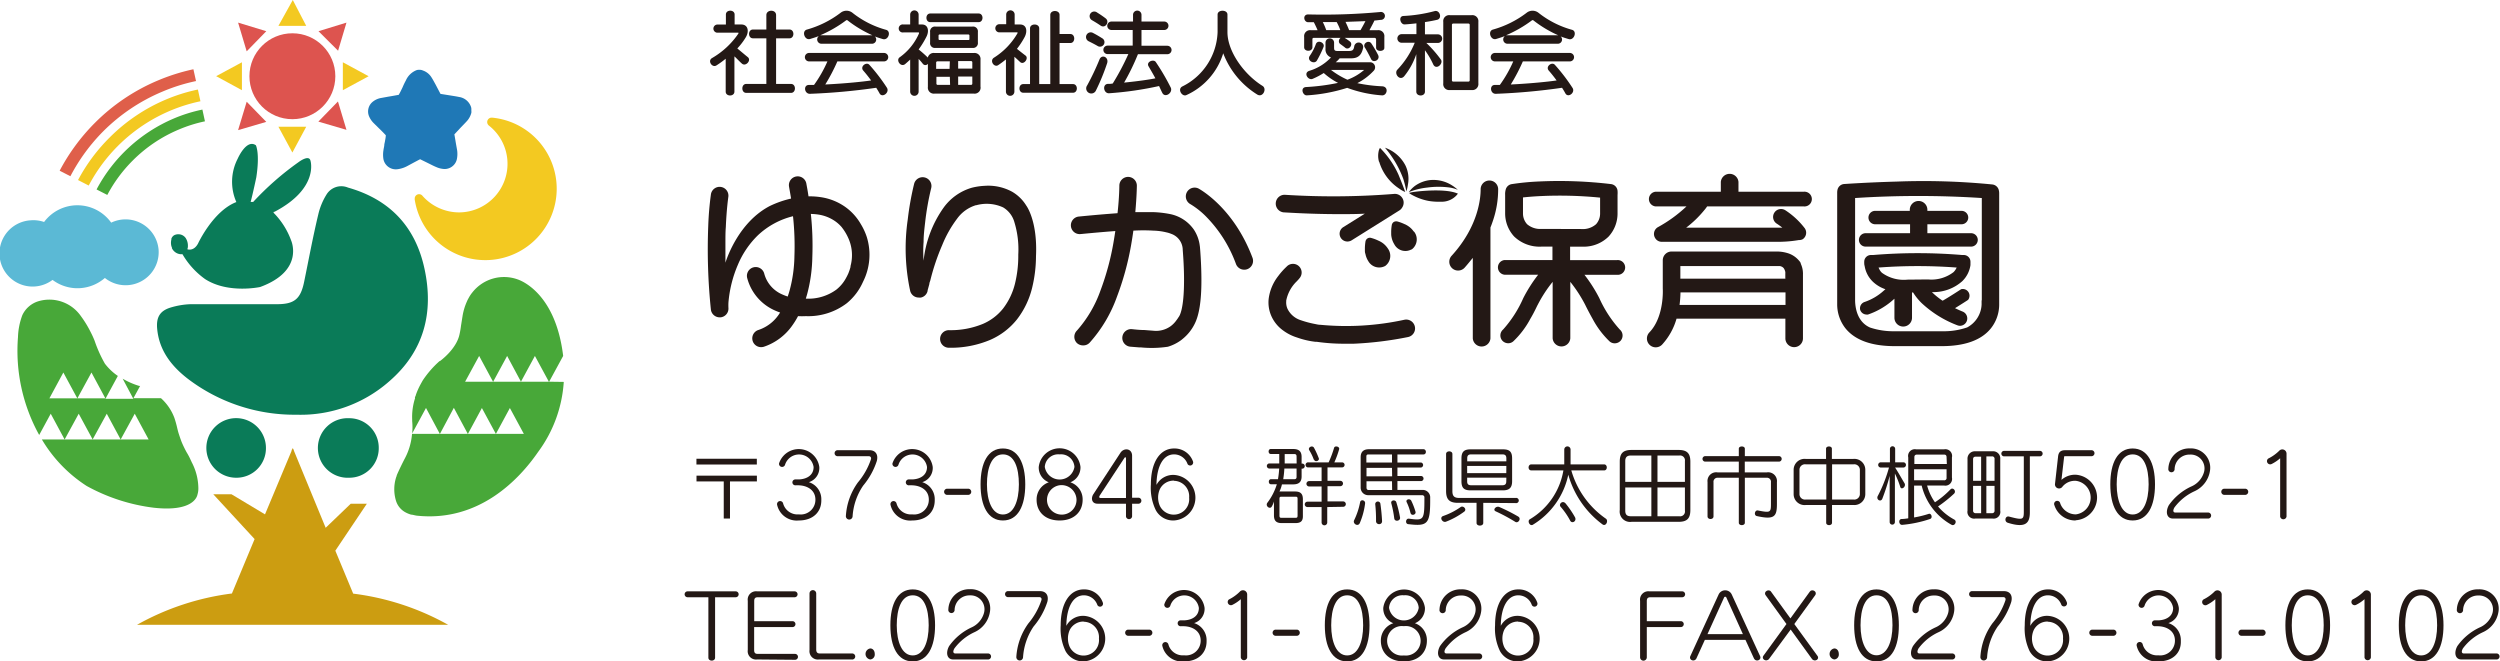 <svg id="レイヤー_1" data-name="レイヤー 1" xmlns="http://www.w3.org/2000/svg" viewBox="0 0 372.54 98.56"><defs><style>.cls-1{fill:#231815;}.cls-2{fill:#5bb9d5;}.cls-3{fill:#1f78b6;}.cls-4{fill:#0a7b58;}.cls-5{fill:#f3c921;}.cls-6{fill:#dd544f;}.cls-7{fill:#cc9d11;}.cls-8{fill:#48a839;}.cls-9{fill:#df5f4a;}</style></defs><title>footer-logo</title><path class="cls-1" d="M110.93,10.83c-.34-.29-.83-.83-1.12-1.08V15c0,.77-1.3.77-1.3,0V10.1a13.86,13.86,0,0,1-1.38,1c-.63.4-1.37-.68-.65-1.1a12,12,0,0,0,3.93-3.66s0-.12,0-.12h-3.2a.61.61,0,0,1,0-1.21h1.33V3.52c0-.77,1.3-.77,1.3,0V5h1c1,0,1.18,1,.7,1.85a9.67,9.67,0,0,1-1.3,1.72c.35.28,1.12.94,1.56,1.29C112.39,10.33,111.49,11.33,110.93,10.83Zm.64,4.36c-.77,0-.77-1.33,0-1.33h3V7.06h-2c-.77,0-.77-1.31,0-1.31h2V3.6c0-.85,1.45-.88,1.45,0V5.75h2c.77,0,.77,1.31,0,1.31h-2v6.8h2.23c.77,0,.77,1.33,0,1.33Z" transform="translate(-0.37 -1.35)"/><path class="cls-1" d="M131.91,7.17c-.23-.07-1-.3-1.18-.4a.63.63,0,0,1-.41,1.1h-7.55a.64.64,0,0,1-.36-1.16c-.32.14-.87.31-1.33.45-.8.24-1.29-1.16-.48-1.4a14.9,14.9,0,0,0,5-2.48,1.43,1.43,0,0,1,1.83,0,14,14,0,0,0,5,2.52C133.22,6.05,132.73,7.43,131.91,7.17Zm-.47,8.1c-.15-.28-.32-.56-.5-.84a92.92,92.92,0,0,1-9.89.9c-.83,0-1-1.31-.15-1.32.26,0,.51,0,.77,0a18.84,18.84,0,0,0,2-3.51h-2.73a.63.63,0,0,1,0-1.26H132.1a.63.63,0,0,1,0,1.26h-6.95a27.54,27.54,0,0,1-1.8,3.44c3.08-.15,5.59-.42,6.83-.6-.4-.55-.8-1.05-1.16-1.46-.55-.61.45-1.37.9-.87a26.94,26.94,0,0,1,2.6,3.39C133,15.12,131.85,16,131.44,15.27Zm-4.79-10.9a.19.19,0,0,0-.18,0,18.61,18.61,0,0,1-3.88,2.24h7.79A17.35,17.35,0,0,1,126.65,4.37Z" transform="translate(-0.37 -1.35)"/><path class="cls-1" d="M145.49,15.3h-5.85a.89.89,0,0,1-1-1V10.86a.47.47,0,0,1-.75,0c-.19-.24-.4-.49-.63-.73V15A.63.63,0,0,1,136,15V10.23c-.24.22-.49.45-.75.67-.65.52-1.4-.56-.83-1a8.52,8.52,0,0,0,2.9-3.58c0-.07,0-.14-.07-.14H135A.6.6,0,1,1,135,5h1V3.53a.63.63,0,0,1,1.26,0V5h.51c.92,0,1.1,1,.63,1.87a12.92,12.92,0,0,1-1.14,1.85,17.19,17.19,0,0,1,1.37,1.21.89.89,0,0,1,1-.68h5.85a.89.89,0,0,1,1,1v4A.89.89,0,0,1,145.49,15.3ZM139,4.65c-.77,0-.77-1.29,0-1.29h7.2c.77,0,.77,1.29,0,1.29Zm6.27,3.84h-5.49a.71.71,0,0,1-.81-.81V6.12a.72.72,0,0,1,.81-.81h5.49a.72.72,0,0,1,.82.81V7.68A.72.72,0,0,1,145.27,8.49Zm-3.36,2h-1.83a.19.19,0,0,0-.21.21v.91h2Zm0,2.3h-2v1a.19.19,0,0,0,.21.21h1.83Zm2.92-6.13a.15.15,0,0,0-.17-.17H140.4a.15.15,0,0,0-.17.17v.49c0,.11.06.16.17.16h4.26c.11,0,.17,0,.17-.16Zm.43,4a.19.19,0,0,0-.21-.21h-1.9v1.12h2.11Zm0,2.09h-2.11V14h1.9a.19.19,0,0,0,.21-.21Z" transform="translate(-0.37 -1.35)"/><path class="cls-1" d="M152.38,10.59c-.33-.31-.61-.57-.85-.78V15a.63.63,0,0,1-1.26,0V10.2a14.09,14.09,0,0,1-1.14.85c-.6.42-1.34-.64-.65-1.1A10.46,10.46,0,0,0,152,6.29s0-.12,0-.12h-2.78a.61.61,0,0,1,0-1.21h1.09V3.52a.63.63,0,0,1,1.26,0V5h.8c1,0,1.13,1,.7,1.85a11.89,11.89,0,0,1-1.16,1.78c.36.28.75.6,1.28,1S152.93,11.1,152.38,10.59Zm.48,4.58c-.77,0-.77-1.29,0-1.29h1V5.58c0-.77,1.37-.77,1.37,0v8.3h1.65V3.57c0-.77,1.38-.77,1.38,0V6.42h1.61c.77,0,.77,1.34,0,1.34h-1.61v6.12h2c.77,0,.77,1.29,0,1.29Z" transform="translate(-0.37 -1.35)"/><path class="cls-1" d="M164,8.24c-.54-.31-.95-.52-1.4-.74a.7.7,0,1,1,.63-1.25c.46.24.88.48,1.46.85A.67.67,0,0,1,164,8.24Zm-.31,6.58a.76.76,0,1,1-1.31-.75,38.25,38.25,0,0,0,1.82-3.83c.32-.87,1.44-.39,1.15.53A32,32,0,0,1,163.69,14.82Zm.7-9.65c-.56-.38-.89-.57-1.33-.83a.69.69,0,1,1,.79-1.13c.43.27.81.52,1.27.87C165.78,4.57,165.1,5.65,164.39,5.17Zm9.17,10c-.16-.32-.31-.66-.47-1a50.24,50.24,0,0,1-7.48,1.08c-.8,0-1-1.32-.17-1.4.26,0,.5,0,.75-.06a37.19,37.19,0,0,0,2.32-4.38h-3.09a.63.63,0,0,1,0-1.26h3.74V5.82H166a.63.63,0,0,1,0-1.26h3.21v-1a.63.63,0,0,1,1.26,0v1h3.39a.63.63,0,0,1,0,1.26h-3.39V8.17h3.85a.63.63,0,0,1,0,1.26h-4.38a33.83,33.83,0,0,1-2.06,4.23c2.11-.21,3.81-.46,4.66-.64-.38-.71-.74-1.31-1-1.76-.44-.68.72-1.16,1.06-.67a33.54,33.54,0,0,1,2.25,3.85C175.15,15.23,173.93,16,173.56,15.16Z" transform="translate(-0.37 -1.35)"/><path class="cls-1" d="M187.74,15.45a12.44,12.44,0,0,1-5.09-6.16,10.08,10.08,0,0,1-5.49,6.23c-.63.3-1.39-.88-.6-1.29a9.39,9.39,0,0,0,5.25-8.09V3.52c0-.76,1.47-.76,1.47,0V6.14c0,2.83,2.41,6.25,5.21,8C189.22,14.57,188.56,15.93,187.74,15.45Z" transform="translate(-0.37 -1.35)"/><path class="cls-1" d="M206.29,15.56a18.64,18.64,0,0,1-5.17-1.12,24.54,24.54,0,0,1-6,1.12c-.62.06-1.05-1.19-.11-1.24a31,31,0,0,0,4.75-.62,10,10,0,0,1-2.13-1.47,10.9,10.9,0,0,1-1.66.87c-.65.28-1.42-.87-.51-1.19a7.33,7.33,0,0,0,3.25-2,1.27,1.27,0,0,1-.82-1.3v-.9a.64.64,0,0,1,1.28,0v.65c0,.39,0,.59.53.59h1.6c.63,0,.77-.13.87-.68a.67.67,0,0,1,1.33.17c-.23,1.25-.89,1.6-1.77,1.6H200a4.11,4.11,0,0,1-.59.59h5.06a.75.75,0,0,1,.57,1.3,8.76,8.76,0,0,1-2.41,1.81,22.28,22.28,0,0,0,3.72.47C207.37,14.29,207.07,15.63,206.29,15.56Zm-.86-7.1V7.26a.24.24,0,0,0-.25-.27h-4.44a8.05,8.05,0,0,1,.77.53c.59.44-.14,1.42-.71.92-.19-.16-.45-.34-.73-.55s-.23-.69.08-.9h-4a.19.19,0,0,0-.21.21V8.39c0,.7-1.23.7-1.23,0V6.85a.89.89,0,0,1,1-1h1c-.11-.28-.38-.85-.56-1.19h-.84c-.67,0-.87-1.16,0-1.16a91.66,91.66,0,0,0,10.74-.36.59.59,0,1,1,.13,1.17c-.2,0-.52.07-1,.1-.18.41-.51,1-.74,1.44h1.22a.89.89,0,0,1,1,1V8.46C206.69,9.09,205.43,9.09,205.43,8.46Zm-8.82,1.91c-.39.64-1.54,0-1.07-.69a7.52,7.52,0,0,0,.91-1.74c.26-.75,1.39-.22,1.15.4A14.85,14.85,0,0,1,196.61,10.37Zm2.95-5.73h-2.07A10.09,10.09,0,0,1,198,5.84h2.09C200,5.51,199.75,5,199.56,4.64Zm-.85,7.13a12.08,12.08,0,0,0,2.45,1.46,8,8,0,0,0,2.49-1.46Zm2.16-7.16c.19.38.43.94.54,1.23h1.7c.22-.37.56-1,.73-1.34Zm3.81,5.53c-.19-.39-.66-1.3-.91-1.68-.42-.59.53-1.23.95-.64a16,16,0,0,1,1,1.71C206.11,10.27,205,10.83,204.68,10.14Z" transform="translate(-0.37 -1.35)"/><path class="cls-1" d="M213.94,10.94a12,12,0,0,0-1.23-2.1V15c0,.77-1.29.77-1.29,0V9.42a10.46,10.46,0,0,1-1.81,3.3c-.68.76-1.56-.43-1-1a12.67,12.67,0,0,0,2.58-4h-1.95a.64.64,0,0,1,0-1.28h2.2V4.83c-.52.06-1.11.12-1.75.16s-1-1.22-.18-1.26A22,22,0,0,0,214.17,3c.78-.18,1.14,1.12.36,1.3-.39.09-1,.22-1.82.34V6.47h1.93a.64.64,0,0,1,0,1.28h-1.72a18.52,18.52,0,0,1,2.17,2.48C215.5,10.83,214.38,11.87,213.94,10.94Zm5.73,3.83h-3.23a.89.89,0,0,1-1-1V4.61a.89.89,0,0,1,1-1h3.23a.9.9,0,0,1,1,1v9.15A.9.9,0,0,1,219.67,14.77Zm-.29-9.7a.19.19,0,0,0-.21-.21h-2.23a.19.19,0,0,0-.21.21V13.3a.19.19,0,0,0,.21.21h2.23a.19.19,0,0,0,.21-.21Z" transform="translate(-0.37 -1.35)"/><path class="cls-1" d="M234.11,7.17c-.23-.07-1-.3-1.18-.4a.63.63,0,0,1-.41,1.1H225a.64.64,0,0,1-.36-1.16c-.32.14-.87.31-1.33.45-.8.24-1.29-1.16-.48-1.4a14.9,14.9,0,0,0,5-2.48,1.43,1.43,0,0,1,1.83,0,14,14,0,0,0,5,2.52C235.42,6.05,234.93,7.43,234.11,7.17Zm-.47,8.1c-.15-.28-.32-.56-.5-.84a92.92,92.92,0,0,1-9.89.9c-.83,0-.95-1.31-.15-1.32.26,0,.51,0,.77,0a18.84,18.84,0,0,0,2-3.51h-2.73a.63.63,0,0,1,0-1.26H234.3a.63.63,0,0,1,0,1.26h-7a27.54,27.54,0,0,1-1.8,3.44c3.08-.15,5.59-.42,6.83-.6-.4-.55-.8-1.05-1.16-1.46-.55-.61.45-1.37.9-.87a26.94,26.94,0,0,1,2.6,3.39C235.2,15.12,234.05,16,233.64,15.27Zm-4.79-10.9a.19.19,0,0,0-.18,0,18.61,18.61,0,0,1-3.88,2.24h7.79A17.35,17.35,0,0,1,228.85,4.37Z" transform="translate(-0.37 -1.35)"/><path class="cls-1" d="M108.87,39.29" transform="translate(-0.37 -1.35)"/><path class="cls-1" d="M129.53,36.65a9,9,0,0,0-.87-1.88,8.1,8.1,0,0,0-2.34-2.59,8.43,8.43,0,0,0-3.65-1.45,10.68,10.68,0,0,0-1.82-.12c-.13-.92-.29-1.71-.32-1.9a1.31,1.31,0,1,0-2.58.46c.07.44.21,1.15.3,1.77a14.85,14.85,0,0,0-3.17,1.11c-4.54,2.37-6.34,7.59-6.61,8.45,0-.74,0-1.67,0-2.22l0-.57c0-1,0-1.81.06-2.53.12-2.81.37-4.43.37-4.47a1.31,1.31,0,1,0-2.59-.41,46.66,46.66,0,0,0-.4,4.7,87.54,87.54,0,0,0,.39,12.45,1.32,1.32,0,0,0,1.3,1.19h.14a1.31,1.31,0,0,0,1.18-1.38h0a8,8,0,0,1,0-.83,18,18,0,0,1,1.4-5.61,13.3,13.3,0,0,1,3-4.42,11.71,11.71,0,0,1,5.22-2.83,41.52,41.52,0,0,1,.21,6v.08a20.64,20.64,0,0,1-.72,5c-.08.3-.18.6-.28.89-.24-.08-.51-.18-.78-.3a4.69,4.69,0,0,1-2.72-3.13,1.31,1.31,0,1,0-2.53.69,7.29,7.29,0,0,0,4.16,4.83c.25.11.5.21.74.29-.08.12-.15.24-.23.35a5.92,5.92,0,0,1-3,2.25,1.31,1.31,0,0,0,.4,2.56,1.4,1.4,0,0,0,.41-.06,8.45,8.45,0,0,0,4.29-3.25,11.13,11.13,0,0,0,.8-1.31,11.5,11.5,0,0,0,1.16,0,9.48,9.48,0,0,0,6.09-1.91,8.6,8.6,0,0,0,2.43-3.2A8.93,8.93,0,0,0,129.53,36.65ZM127.11,41s0,.08,0,.13a7.83,7.83,0,0,1-.34,1c-.07.15-.14.3-.22.45l-.18.33,0,0A5.67,5.67,0,0,1,125,44.51a7.06,7.06,0,0,1-4.55,1.34l.18-.6a22.77,22.77,0,0,0,.79-5.6,44.78,44.78,0,0,0-.22-6.42,8.57,8.57,0,0,1,1.09.09,5.92,5.92,0,0,1,2.54,1,5.27,5.27,0,0,1,.87.77h0l0,0,.09.1,0,0h0l.12.16h0a7.49,7.49,0,0,1,.73,1.18l.07.15A6.15,6.15,0,0,1,127.11,41Z" transform="translate(-0.37 -1.35)"/><path class="cls-1" d="M153.31,32h0a6,6,0,0,0-2.14-2.09,7.43,7.43,0,0,0-4.06-.87,9.73,9.73,0,0,0-1.94.29A7.9,7.9,0,0,0,141,32.27a16.66,16.66,0,0,0-3,7.93,19,19,0,0,1,0-2.8c0-1,.12-1.95.24-3a40.49,40.49,0,0,1,.89-5,1.31,1.31,0,0,0-2.54-.66,43.61,43.61,0,0,0-.95,5.31A29.91,29.91,0,0,0,136,44.69a1.31,1.31,0,0,0,1.28,1,1.22,1.22,0,0,0,.32,0,1.29,1.29,0,0,0,1-1l0-.08c.06-.2.16-.58.26-.94,0-.18.09-.36.14-.53a33.21,33.21,0,0,1,1.78-5.28A17.18,17.18,0,0,1,143,33.93a5.38,5.38,0,0,1,2.79-2l.07,0a5.85,5.85,0,0,1,4,.33,3.73,3.73,0,0,1,1.68,2.23,13.85,13.85,0,0,1,.57,4.79v.21a17.17,17.17,0,0,1-.48,4.08,10,10,0,0,1-1.78,3.75,7.73,7.73,0,0,1-3,2.29,12.55,12.55,0,0,1-5.08.94,1.31,1.31,0,0,0,0,2.62A15.11,15.11,0,0,0,147.92,52a10.4,10.4,0,0,0,4-3.06,12.53,12.53,0,0,0,2.26-4.73,20.15,20.15,0,0,0,.57-4.69C155,34.24,153.31,32,153.31,32Z" transform="translate(-0.37 -1.35)"/><path class="cls-1" d="M179.16,38a5.59,5.59,0,0,0-.89-2.44,5.68,5.68,0,0,0-3.49-2.3,15.76,15.76,0,0,0-2.57-.3H172c-.29,0-.61,0-1,0l-1.45,0c.21-2.29.23-3.83.23-3.93a1.31,1.31,0,0,0-1.3-1.32h0a1.31,1.31,0,0,0-1.31,1.3s0,1.68-.27,4.11c-1.63.12-3.56.28-5.77.5a1.31,1.31,0,0,0,.26,2.61c2.09-.2,3.8-.35,5.18-.45-.08.54-.17,1.11-.27,1.69a39.16,39.16,0,0,1-1.93,7.14,18.08,18.08,0,0,1-3.52,6,1.31,1.31,0,0,0,0,1.86,1.34,1.34,0,0,0,.9.35,1.29,1.29,0,0,0,1-.41,20.61,20.61,0,0,0,4.07-6.86A42,42,0,0,0,168.9,38c.14-.79.26-1.56.36-2.28a25.22,25.22,0,0,1,3,0,9,9,0,0,1,1.94.26,3.77,3.77,0,0,1,.68.21,2.56,2.56,0,0,1,1.73,2.24c0,.24.21,2.37.2,4.69,0,4.3-.66,5.3-.8,5.47a5.22,5.22,0,0,1-.33.48,3.78,3.78,0,0,1-.88.9,3.73,3.73,0,0,1-2.6.66l-1.29-.1c-.69,0-1.5-.09-1.84-.13a1.31,1.31,0,0,0-.29,2.61l1.38.11h0l.17,0h.07a16.35,16.35,0,0,0,4-.1,6.43,6.43,0,0,0,2-1l.22-.18a6.68,6.68,0,0,0,1.78-2.24c.65-1.28,1-3.37,1-6.47,0-2.57-.21-4.85-.22-5Z" transform="translate(-0.37 -1.35)"/><path class="cls-1" d="M187,39.73c-2.8-7.42-7.8-10.15-8-10.27a1.31,1.31,0,0,0-1.77.54,1.32,1.32,0,0,0,.54,1.78,11.87,11.87,0,0,1,2.39,1.91,19.65,19.65,0,0,1,4.39,7,1.31,1.31,0,0,0,1.23.85,1.24,1.24,0,0,0,.46-.08A1.32,1.32,0,0,0,187,39.73Z" transform="translate(-0.37 -1.35)"/><path class="cls-1" d="M191.7,33c.24,0,3.87.26,8.25.26,1.23,0,2.51,0,3.8-.07l-3.2,2a1.16,1.16,0,0,0,.62,2.15,1.2,1.2,0,0,0,.62-.18l7.12-4.46a1.19,1.19,0,0,0,.37-.37,1.34,1.34,0,0,0,.25-.92,1.31,1.31,0,0,0-1.45-1.16,113.82,113.82,0,0,1-16.2.13h0A1.31,1.31,0,1,0,191.7,33Z" transform="translate(-0.37 -1.35)"/><path class="cls-1" d="M209.64,49a40.7,40.7,0,0,1-12.51.75c-.33,0-.63-.09-.91-.14a14.72,14.72,0,0,1-2-.54,3.3,3.3,0,0,1-2-1.72,2.31,2.31,0,0,1-.18-1.1.53.53,0,0,1,0-.12,5.45,5.45,0,0,1,1.58-2.87l.32-.35.05-.07a1.29,1.29,0,0,0-1.89-1.76h0a10.53,10.53,0,0,0-1.25,1.4,6.91,6.91,0,0,0-1.43,3.42,5,5,0,0,0,.29,2.27,5.27,5.27,0,0,0,1.93,2.47h0a6.89,6.89,0,0,0,2,1h0a12.45,12.45,0,0,0,2.71.64h0l.21,0a28.58,28.58,0,0,0,4.18.29l1.35,0a52.38,52.38,0,0,0,8.12-1,1.31,1.31,0,0,0,1-1.54A1.32,1.32,0,0,0,209.64,49Z" transform="translate(-0.37 -1.35)"/><path class="cls-1" d="M203.84,39.19a3.1,3.1,0,0,0,.34.93l.08.13a1.87,1.87,0,0,0,2.53.73h0l0,0a1.86,1.86,0,0,0,.39-2.6.94.94,0,0,0-.09-.13,3.1,3.1,0,0,0-.7-.7h0a3.65,3.65,0,0,0-.48-.28h0l-.2-.09a6,6,0,0,0-1-.37h0a.65.65,0,0,0-.56.07.69.69,0,0,0-.31.51,6.86,6.86,0,0,0-.08,1v.24h0v0h0c0,.15,0,.33.06.51h0Z" transform="translate(-0.37 -1.35)"/><path class="cls-1" d="M211,35.8a2.9,2.9,0,0,0-.7-.7l0,0h0a3.83,3.83,0,0,0-.48-.29h0l0,0-.19-.08a6.35,6.35,0,0,0-1-.37h0a.75.75,0,0,0-.57.07.7.7,0,0,0-.3.51,6,6,0,0,0-.08,1.05v.23h0v0h0q0,.23.06.51h0v0a3,3,0,0,0,.35.93l.08.14a1.86,1.86,0,0,0,2.52.72h.05a1.87,1.87,0,0,0,.39-2.6Z" transform="translate(-0.37 -1.35)"/><path class="cls-1" d="M209.94,29.87a5,5,0,0,0,.23-1A4.57,4.57,0,0,0,209.8,26a5.46,5.46,0,0,0-3.05-2.64A15.31,15.31,0,0,1,209.48,28,16.11,16.11,0,0,1,209.94,29.87Z" transform="translate(-0.37 -1.35)"/><path class="cls-1" d="M213.05,29.3a12.41,12.41,0,0,1,3.38,0h0a5.46,5.46,0,0,1,1.17.33l-.09-.09-.29-.23a3.32,3.32,0,0,0-.36-.26h0a5.19,5.19,0,0,0-3.33-.87,4.8,4.8,0,0,0-2.31.87,4.63,4.63,0,0,0-.92.93,10.32,10.32,0,0,1,2.75-.68Z" transform="translate(-0.37 -1.35)"/><path class="cls-1" d="M217.62,30.17l-.09,0c-2-.83-6.32-.24-6.32-.24h0a6.55,6.55,0,0,0-.88.17l.27.19a8.12,8.12,0,0,0,2.65,1,8.61,8.61,0,0,0,1.67.12h.17a3,3,0,0,0,2.43-1.07l.1-.17Z" transform="translate(-0.37 -1.35)"/><path class="cls-1" d="M205.9,25.47a7.22,7.22,0,0,0,3,4,4.22,4.22,0,0,0,.73.43h0l.14.06h0c-.35-1-.92-2.37-1-2.57a13.42,13.42,0,0,0-2.76-4,1.47,1.47,0,0,0-.21.56,3.22,3.22,0,0,0,.06,1.49Z" transform="translate(-0.37 -1.35)"/><path class="cls-1" d="M223.62,29.59v-.05a1.3,1.3,0,0,0-1.31-1.29h0a1.3,1.3,0,0,0-1.3,1.32v0c0,1.2-.28,5.47-4.33,9.9a1.31,1.31,0,0,0,1.94,1.77c.43-.48.84-1,1.22-1.46v12a1.32,1.32,0,0,0,2.63,0V35.32s0,0,0-.07c.12-.29.23-.59.33-.89A14.46,14.46,0,0,0,223.62,29.59Z" transform="translate(-0.37 -1.35)"/><path class="cls-1" d="M241.75,50.46a17.88,17.88,0,0,1-3.05-4.67v0a21.94,21.94,0,0,0-2.22-3.49h4.86a1.1,1.1,0,1,0,0-2.19h-7v-2h2.11a5.28,5.28,0,0,0,3.62-1.5,5.08,5.08,0,0,0,1.34-3.41V30.41h0a4.16,4.16,0,0,0,0-.63,1.11,1.11,0,0,0-1-1,64.9,64.9,0,0,0-10.65-.39,37.27,37.27,0,0,0-4.14.4,1.1,1.1,0,0,0-.87.79h0a2.5,2.5,0,0,0-.09.81v2.8A5.08,5.08,0,0,0,226,36.59a5.46,5.46,0,0,0,4.09,1.51h1.62v2h-7.13a1.1,1.1,0,0,0,0,2.19h5a21.94,21.94,0,0,0-2.22,3.49l0,0a17.57,17.57,0,0,1-3,4.67,1.17,1.17,0,0,0-.13,1.65,1.19,1.19,0,0,0,.89.4,1.15,1.15,0,0,0,.75-.28,13.09,13.09,0,0,0,2.55-3.37c.6-1,1-1.93,1.09-2.07a19.63,19.63,0,0,1,2.23-3.43v8.42a1.32,1.32,0,0,0,2.63,0V43.35a20.58,20.58,0,0,1,2.23,3.44c.07.15.49,1,1.09,2.07a13.32,13.32,0,0,0,2.54,3.37,1.15,1.15,0,0,0,.76.28,1.19,1.19,0,0,0,.89-.4A1.17,1.17,0,0,0,241.75,50.46Zm-11.63-15a3,3,0,0,1-2.19-.7,2.39,2.39,0,0,1-.61-1.55V30.77c.65-.07,1.54-.15,2.63-.2a60.87,60.87,0,0,1,8.86.23v2.44a2.38,2.38,0,0,1-.6,1.52,3,3,0,0,1-2.21.72Z" transform="translate(-0.37 -1.35)"/><path class="cls-1" d="M268.71,40.64h0a.43.43,0,0,0,0-.07c0-.05-.05-.09-.07-.13a1.08,1.08,0,0,0-.18-.24,3.54,3.54,0,0,0-1.61-1.1,5.61,5.61,0,0,0-1.64-.27H249.46a1.31,1.31,0,0,0-1.31,1.31v4.21s.27,4.18-2,6.54a1.31,1.31,0,1,0,1.9,1.81,9.61,9.61,0,0,0,2.15-3.86h16.22v2.93a1.31,1.31,0,1,0,2.62,0V42.22a.86.86,0,0,0,0-.16A3.49,3.49,0,0,0,268.71,40.64Zm-2.27,6.15H250.65a16.82,16.82,0,0,0,.14-1.87h15.65Zm0-3.91H250.77V41h14.57a2.53,2.53,0,0,1,.3,0l.2.07h0a.77.77,0,0,1,.25.16.52.52,0,0,1,.1.11h0a1.43,1.43,0,0,1,.22.55,1.52,1.52,0,0,1,0,.23s0,.07,0,.11h0v.59Z" transform="translate(-0.37 -1.35)"/><path class="cls-1" d="M254.3,32.71a6.15,6.15,0,0,0,.46-.6h14.4a1.1,1.1,0,1,0,0-2.19h-9.73V28.46a1.32,1.32,0,0,0-2.63,0v1.46h-9.72a1.1,1.1,0,0,0,0,2.19h4.6a20.58,20.58,0,0,1-4.27,3.1A1.16,1.16,0,0,0,247,36.8a1.13,1.13,0,0,0,.9.58l.24,0H264.9a18.58,18.58,0,0,0,3.54-.26A1.1,1.1,0,0,0,269,37a1.17,1.17,0,0,0,.32-1.62,11.54,11.54,0,0,0-2.91-2.7,1.17,1.17,0,0,0-1.27,2,9.48,9.48,0,0,1,.83.6c-.38,0-.78,0-1.14,0H251.63A15.8,15.8,0,0,0,254.3,32.71Z" transform="translate(-0.37 -1.35)"/><path class="cls-1" d="M294.05,36.1h-6.47V34.77h5.09a1,1,0,0,0,0-2h-5.09v-.16a1.31,1.31,0,1,0-2.62,0v.16H279.8a1,1,0,1,0,0,2H285V36.1h-6.62a1,1,0,1,0,0,2h15.71a1,1,0,0,0,0-2Z" transform="translate(-0.37 -1.35)"/><path class="cls-1" d="M298.28,30.1a1.88,1.88,0,0,0-.09-.53h0a1.12,1.12,0,0,0-.91-.73,104.07,104.07,0,0,0-14.3-.43c-4.36.12-7.75.36-7.78.36a1.1,1.1,0,0,0-1,.8,2,2,0,0,0-.06.44V46.48c0,.08,0,.16,0,.24a5.78,5.78,0,0,0,1.26,3.59c1.43,1.74,3.89,2.62,7.31,2.62h7c3.43,0,5.89-.88,7.31-2.62a5.7,5.7,0,0,0,1.26-3.53V45.41h0V30.19S298.28,30.13,298.28,30.1Zm-2.62,16c0,.08,0,.25,0,.42v.11s0,.07,0,.11h0a4.06,4.06,0,0,1-2.15,3.4,10.7,10.7,0,0,1-3.76.57h-7a11,11,0,0,1-3.71-.55c-2-.88-2.21-3.12-2.23-4,0-.16,0-.29,0-.4h0V30.86a146.52,146.52,0,0,1,18.88,0V45.73h0v.4Z" transform="translate(-0.37 -1.35)"/><path class="cls-1" d="M292.62,44.44s-1.9,1.24-2.73,1.7l-.08,0a11.29,11.29,0,0,1-1.42-1.13,1.59,1.59,0,0,1-.13-.13h0a.78.78,0,0,0,.22,0,6.44,6.44,0,0,0,4.3-1.63A4.16,4.16,0,0,0,294,40.85h0c0-.13,0-.25,0-.36a.66.66,0,0,0,0-.14h0a1,1,0,0,0-1-1h0l-.24,0h0a80.14,80.14,0,0,0-13.26,0l-.33,0h0a1,1,0,0,0-1,1h0a.66.66,0,0,0,0,.14c0,.15,0,.31.06.49a4.18,4.18,0,0,0,1.25,2.37,5.06,5.06,0,0,0,1.85,1.1l-.28.24a8.14,8.14,0,0,1-2.8,1.65,1,1,0,0,0-.69,1.16,1,1,0,0,0,.93.72.67.67,0,0,0,.24,0,11,11,0,0,0,3.94-2.36V48.7a1.31,1.31,0,1,0,2.62,0V44.93h.16a8.48,8.48,0,0,0,1.27,1.58,16.24,16.24,0,0,0,5.32,3.31,1.15,1.15,0,0,0,.41.08,1.1,1.1,0,0,0,.41-2.11c-.42-.17-.8-.34-1.16-.52.88-.54,1.89-1.19,1.94-1.23a1,1,0,0,0-1-1.6Zm-8-1.42A5.52,5.52,0,0,1,280.81,42a2.19,2.19,0,0,1-.21-.23,2.28,2.28,0,0,1-.29-.55v0a77.92,77.92,0,0,1,11.64,0l-.06.11h0a1.62,1.62,0,0,1-.1.18l0,0h0a2.12,2.12,0,0,1-.31.39,5.41,5.41,0,0,1-3.8,1.09Z" transform="translate(-0.37 -1.35)"/><path class="cls-2" d="M24,38.53a4.94,4.94,0,0,0-7.06-4,6.19,6.19,0,0,0-10-.1,4.85,4.85,0,0,0-2-.25A4.94,4.94,0,1,0,8.2,43.06a6.18,6.18,0,0,0,4.23,1.22A6.25,6.25,0,0,0,16,42.77a4.93,4.93,0,0,0,8-4.24Z" transform="translate(-0.37 -1.35)"/><path class="cls-3" d="M57.64,22.86c0,.3-.1.59-.13.88a4,4,0,0,0,0,1.34,1.88,1.88,0,0,0,2.07,1.49,4.23,4.23,0,0,0,1.53-.5l.91-.49.83-.44.13-.06.57.28.81.4c.36.18.71.36,1.08.51a3.23,3.23,0,0,0,1.07.26,1.75,1.75,0,0,0,.73-.1,1.86,1.86,0,0,0,1.21-1.36,3.92,3.92,0,0,0,0-1.56c-.08-.44-.16-.88-.23-1.32l-.14-.82a.06.06,0,0,1,0,0l1-1.07c.29-.3.59-.6.87-.91a2.92,2.92,0,0,0,.66-1.24,1.36,1.36,0,0,0,0-.29v-.25a1,1,0,0,0-.06-.35,2.21,2.21,0,0,0-1.78-1.46c-.42-.09-.84-.15-1.26-.22l-1.5-.24-.74-1.41c-.19-.34-.37-.69-.57-1a2.45,2.45,0,0,0-1.12-1l-.25-.1a1.26,1.26,0,0,0-.43-.08H62.8a1.1,1.1,0,0,0-.37.06,2.89,2.89,0,0,0-1.58,1.53c-.17.31-.33.64-.48,1l-.29.6c-.09.18-.19.36-.29.54l-1,.18-.59.1-1.1.2a2.72,2.72,0,0,0-1.13.51,1.86,1.86,0,0,0-.6,2.22,3.17,3.17,0,0,0,.68,1l.75.74.54.53.52.54c0,.31-.08.63-.13.94Z" transform="translate(-0.37 -1.35)"/><path class="cls-4" d="M63.62,41.37c-1.36-6.28-5.2-10.31-11.4-12.07A2.58,2.58,0,0,0,49,30.38,9.78,9.78,0,0,0,47.8,33.3C47,36.64,46.38,40,45.69,43.35c-.52,2.55-1.46,3.32-4,3.33H35.29c-2.18,0-4.37,0-6.55,0a11.76,11.76,0,0,0-2.95.5c-1.63.5-2.15,1.49-2,3.16.3,3.26,2.15,5.59,4.59,7.47a26.25,26.25,0,0,0,16.17,5.34,20,20,0,0,0,13.85-5C63.54,53.69,65.05,47.94,63.62,41.37Z" transform="translate(-0.37 -1.35)"/><path class="cls-4" d="M40,68.12a4.39,4.39,0,0,1-4.41,4.42A4.44,4.44,0,1,1,40,68.12Z" transform="translate(-0.37 -1.35)"/><path class="cls-4" d="M56.81,68.13a4.39,4.39,0,0,1-4.42,4.41,4.44,4.44,0,1,1,0-8.87A4.4,4.4,0,0,1,56.81,68.13Z" transform="translate(-0.37 -1.35)"/><path class="cls-4" d="M41.17,32.91l.11,0h0c6.65-3.49,5.36-7.6,5.36-7.6-.22-1-1.79.21-1.79.21a43.3,43.3,0,0,0-6.75,5.92l-.19,0-.19,0h0c.36-1.35.84-3.65.84-3.65.56-3.62-.06-4.79-.06-4.79C37.09,22,35.79,25,35.79,25a7.49,7.49,0,0,0-.2,6.46c-3.47,1.33-5.71,6.18-5.71,6.18-.6,1.12-1.44.91-1.58.86l0-.06a1,1,0,0,0,.07-.4,2.12,2.12,0,0,0-.33-1.22A1.32,1.32,0,0,0,27,36.26a1.35,1.35,0,0,0-.69.15,1,1,0,0,0-.4.5h0l0,.12h0a2,2,0,0,0,0,1,1.8,1.8,0,0,0,.08.21l0,.1a1.59,1.59,0,0,0,1.26.89h.08l.23,0h0v0a11.9,11.9,0,0,0,3.36,3.7c3.44,2.23,8.21,1.19,8.21,1.19,6.65-2.43,4.63-6.92,4.63-6.92A11.38,11.38,0,0,0,41.08,33l.09,0Z" transform="translate(-0.37 -1.35)"/><path class="cls-5" d="M73.69,18.88h-.07a.66.66,0,0,0-.65.66.68.68,0,0,0,.29.55h0A7.24,7.24,0,0,1,68.77,33a7.31,7.31,0,0,1-5.42-2.44.65.65,0,0,0-1.18.39.57.57,0,0,0,0,.13h0A10.64,10.64,0,1,0,73.69,18.88Z" transform="translate(-0.37 -1.35)"/><circle class="cls-6" cx="43.57" cy="11.36" r="6.4"/><path class="cls-5" d="M44,1.35,46,5.2H41.86Z" transform="translate(-0.37 -1.35)"/><path class="cls-5" d="M43.94,24.08l-2.08-3.84H46Z" transform="translate(-0.37 -1.35)"/><path class="cls-5" d="M32.58,12.7l3.84-2.07v4.16Z" transform="translate(-0.37 -1.35)"/><path class="cls-5" d="M55.3,12.71l-3.84,2.08V10.63Z" transform="translate(-0.37 -1.35)"/><path class="cls-6" d="M35.85,4.72,40.05,6l-2.92,3Z" transform="translate(-0.37 -1.35)"/><path class="cls-6" d="M52,20.7l-4.19-1.23,2.92-3Z" transform="translate(-0.37 -1.35)"/><path class="cls-6" d="M37.13,16.51l2.92,3-4.2,1.23Z" transform="translate(-0.37 -1.35)"/><path class="cls-6" d="M50.75,8.91,47.83,6,52,4.72Z" transform="translate(-0.37 -1.35)"/><circle class="cls-7" cx="43.6" cy="67.09" r="0.13"/><path class="cls-8" d="M28.92,70.19a1.47,1.47,0,0,0-.1-.22,9.93,9.93,0,0,0-.64-1.22,15.9,15.9,0,0,1-.76-1.58c-.17-.45-.32-.9-.42-1.21s-.16-.59-.22-.82h0a15.13,15.13,0,0,0-.42-1.51,7.45,7.45,0,0,0-2-2.94v0H20.25l1-1.83-.13,0a11.16,11.16,0,0,1-2.47-1.08l1.59,3H16.08l1.85-3.41A8.36,8.36,0,0,1,16,55.54a19.41,19.41,0,0,1-1.53-3.41,13.84,13.84,0,0,0-.61-1.33,15.77,15.77,0,0,0-1.44-2.35,5.72,5.72,0,0,0-6.33-2.21h0a3.89,3.89,0,0,0-2.39,2.07,10.18,10.18,0,0,0-.65,3.27A25.92,25.92,0,0,0,6.21,66.17L7.93,63,10,66.84H6.61a20.93,20.93,0,0,0,6.68,6.93,27.72,27.72,0,0,0,10,3.24h0c5.71.63,6.42-1.54,6.5-1.94a3.13,3.13,0,0,0,.14-.95A8.53,8.53,0,0,0,28.92,70.19ZM14,56.86l2.07,3.85H11.9ZM7.73,60.71l2.08-3.85,2.08,3.85ZM10,66.84,12.1,63l2.08,3.84Zm4.17,0L16.28,63l2.07,3.84Zm4.18,0L20.45,63l2.07,3.84Z" transform="translate(-0.37 -1.35)"/><path class="cls-8" d="M82.2,58.23l2.09-3.84,0,0C83.19,45.18,78.17,43.22,77.55,43a6,6,0,0,0-6.77,1.9h0a5,5,0,0,0-.59.89,3.25,3.25,0,0,0-.23.46,8.64,8.64,0,0,0-.68,2.31h0c-.06.35-.13.84-.21,1.31a12.79,12.79,0,0,1-.22,1.28h0c-.46,2.25-2.91,4-2.91,4l-.06,0A14.85,14.85,0,0,0,63.39,58c-.12.2-.24.42-.37.66v0a10.51,10.51,0,0,0-.69,1.57c0,.09-.07.18-.11.28s0,.11,0,.18a9.13,9.13,0,0,0-.43,3.16v.25a9.24,9.24,0,0,1,0,1.84l2.06-3.8L65.91,66H61.77a9.45,9.45,0,0,1-1.16,3.83c-.29.57-.8,1.6-1.12,2.35,0,.11-.07.22-.1.33h0a5.88,5.88,0,0,0,0,3.5,2.92,2.92,0,0,0,1.32,1.64,4.07,4.07,0,0,0,.93.39c.21,0,.49.1.82.15,9.37,1,15.37-5.54,18.08-9.47a19.64,19.64,0,0,0,3.84-10.46Zm-6.26-3.84L78,58.23H73.86Zm-4.17,0,2.07,3.84H69.68ZM65.93,66,68,62.12,70.08,66Zm4.17,0,2.08-3.85L74.26,66Zm4.17,0,2.08-3.85L78.43,66ZM78,58.23l2.08-3.84,2.08,3.84Z" transform="translate(-0.37 -1.35)"/><path class="cls-7" d="M20.78,94.46H67.16A38.72,38.72,0,0,0,53,89.81l-2.66-6.4,4.7-7h-2.4L48.9,80,44,68.11,39.86,78l-5-3H32.15l6.16,6.68-3.38,8.11A38.82,38.82,0,0,0,20.78,94.46Z" transform="translate(-0.37 -1.35)"/><path class="cls-8" d="M20.16,25.26A21.37,21.37,0,0,1,27,20.66a20.87,20.87,0,0,1,3.91-1.23l-.38-1.75A22.54,22.54,0,0,0,26.29,19,23.38,23.38,0,0,0,14.76,29.58l1.6.82A21.39,21.39,0,0,1,20.16,25.26Z" transform="translate(-0.37 -1.35)"/><path class="cls-5" d="M16.72,21.83A26.33,26.33,0,0,0,12,28.18l1.59.82A24.49,24.49,0,0,1,30.24,16.44l-.38-1.75a26,26,0,0,0-4.76,1.49A26.31,26.31,0,0,0,16.72,21.83Z" transform="translate(-0.37 -1.35)"/><path class="cls-9" d="M15.78,20.89A27.6,27.6,0,0,1,24.58,15a26.85,26.85,0,0,1,5-1.57l-.39-1.76a29.75,29.75,0,0,0-5.31,1.68,29.27,29.27,0,0,0-9.37,6.31,29.72,29.72,0,0,0-5.25,7.13l1.6.82A27.66,27.66,0,0,1,15.78,20.89Z" transform="translate(-0.37 -1.35)"/><path class="cls-1" d="M104.15,70.57v-.86h9v.86Zm5,2.52v5.53h-.93V73.09h-4.06v-.86h9v.86Z" transform="translate(-0.37 -1.35)"/><path class="cls-1" d="M119.4,78.91a3,3,0,0,1-3.22-2.3.46.46,0,1,1,.89-.23A2.22,2.22,0,0,0,119.41,78a2.19,2.19,0,0,0,2.47-2.19c0-1.4-1.15-2.08-2.43-2.14a5.24,5.24,0,0,0-.56,0,.44.44,0,0,1,0-.88h.59c1.17-.07,2.13-.65,2.13-1.85a2.19,2.19,0,0,0-4.25-.35.46.46,0,0,1-.9-.18,3.09,3.09,0,0,1,6,.52,2.21,2.21,0,0,1-1.56,2.27,2.66,2.66,0,0,1,1.86,2.66C122.79,77.65,121.51,78.91,119.4,78.91Z" transform="translate(-0.37 -1.35)"/><path class="cls-1" d="M129,73.71a9.16,9.16,0,0,0-1.58,4.59.49.49,0,1,1-1-.06,9.48,9.48,0,0,1,1.79-5,10.58,10.58,0,0,0,1.94-3.43c.09-.3-.07-.48-.33-.48h-4.7a.45.45,0,0,1,0-.89h4.83c.83,0,1.34.58,1.08,1.6A11,11,0,0,1,129,73.71Z" transform="translate(-0.37 -1.35)"/><path class="cls-1" d="M136.3,78.91a3,3,0,0,1-3.22-2.3.46.46,0,1,1,.89-.23A2.22,2.22,0,0,0,136.31,78a2.19,2.19,0,0,0,2.47-2.19c0-1.4-1.15-2.08-2.43-2.14a5.24,5.24,0,0,0-.56,0,.44.44,0,0,1,0-.88h.59c1.17-.07,2.13-.65,2.13-1.85a2.19,2.19,0,0,0-4.25-.35.46.46,0,0,1-.9-.18,3.09,3.09,0,0,1,6,.52,2.21,2.21,0,0,1-1.56,2.27,2.66,2.66,0,0,1,1.86,2.66C139.69,77.65,138.41,78.91,136.3,78.91Z" transform="translate(-0.37 -1.35)"/><path class="cls-1" d="M141.45,75.09a.46.46,0,0,1,0-.91h3.26a.46.46,0,0,1,0,.91Z" transform="translate(-0.37 -1.35)"/><path class="cls-1" d="M149.82,78.91c-2.22,0-3.33-2.13-3.33-5.38s1.11-5.35,3.33-5.35,3.33,2.13,3.33,5.35S152.06,78.91,149.82,78.91Zm0-9.85c-1.68,0-2.38,2-2.38,4.47s.78,4.49,2.38,4.49,2.38-2,2.38-4.49S151.52,69.06,149.82,69.06Z" transform="translate(-0.37 -1.35)"/><path class="cls-1" d="M158.27,78.91c-2.2,0-3.43-1.33-3.43-3.08a2.7,2.7,0,0,1,1.82-2.61,2.35,2.35,0,0,1-1.5-2.29,3.13,3.13,0,0,1,6.22,0,2.38,2.38,0,0,1-1.51,2.29,2.67,2.67,0,0,1,1.83,2.61C161.7,77.58,160.45,78.91,158.27,78.91Zm0-5.25a2.2,2.2,0,1,0,2.52,2.17A2.23,2.23,0,0,0,158.27,73.66Zm0-4.6a2,2,0,0,0-2.21,1.87,2.24,2.24,0,0,0,4.42,0A2,2,0,0,0,158.27,69.06Z" transform="translate(-0.37 -1.35)"/><path class="cls-1" d="M169.07,76.41v1.91a.46.46,0,0,1-.91,0V76.41h-4.24c-.84,0-1-.75-.66-1.36l4.07-6.22c.52-.81,1.74-.67,1.74.44v6.25h1a.45.45,0,0,1,0,.89Zm-.91-6.75c0-.21-.15-.24-.28,0l-3.62,5.51c-.15.26-.12.39.18.39h3.72Z" transform="translate(-0.37 -1.35)"/><path class="cls-1" d="M175.3,78.91a2.94,2.94,0,0,1-2.7-1.54,7.62,7.62,0,0,1-.73-3.85c0-3.29,1.35-5.34,3.46-5.34a2.92,2.92,0,0,1,2.82,1.95.45.45,0,0,1-.82.36,2.12,2.12,0,0,0-2-1.43c-1.63,0-2.59,1.77-2.63,4.55a2.82,2.82,0,0,1,2.59-1.49,3.4,3.4,0,0,1,0,6.79Zm0-5.94a2.28,2.28,0,0,0-2.08,1.25,3.08,3.08,0,0,0,0,2.54,2.3,2.3,0,0,0,4.35-1.25A2.31,2.31,0,0,0,175.29,73Z" transform="translate(-0.37 -1.35)"/><path class="cls-1" d="M193.38,79.3h-2c-.83,0-1.17-.35-1.17-1.15V76.07a3.13,3.13,0,0,1-.35.8c-.29.42-1-.15-.61-.63a8.72,8.72,0,0,0,1.39-2.73h-.88c-.42,0-.42-.75,0-.75h1.05a14,14,0,0,0,.18-1.59h-1.46a.38.38,0,1,1,0-.76H191c0-.28,0-.58,0-.9V69h-1.27c-.42,0-.42-.74,0-.74h3.35c.79,0,1.25.31,1.25,1.17v1h.09a.38.38,0,1,1,0,.76h-.09v1.17c0,.85-.46,1.17-1.25,1.17h-1.68a4.45,4.45,0,0,1-.37,1.06h2.32c.83,0,1.17.35,1.17,1.16v2.42C194.55,79,194.21,79.3,193.38,79.3Zm.35-3.58c0-.28-.06-.35-.28-.35h-2.14c-.22,0-.28.07-.28.35v2.44c0,.27.06.35.28.35h2.14c.22,0,.28-.08.28-.35Zm-.15-4.55h-1.82a14.37,14.37,0,0,1-.17,1.59h1.62c.26,0,.37-.09.37-.36Zm0-1.8c0-.27-.11-.36-.37-.36h-1.4v.5c0,.32,0,.62,0,.9h1.78Zm4.57,7.54v2.3a.42.42,0,0,1-.84,0v-2.3H195.2a.4.4,0,0,1,0-.8h2.11V73.84h-1.86a.4.4,0,0,1,0-.8h1.86V71h-1.95a.38.38,0,1,1,0-.75h3a15.77,15.77,0,0,0,.81-2.17c.13-.38.88-.18.75.23a14.13,14.13,0,0,1-.71,1.94h1.15a.37.37,0,0,1,0,.75h-2.17v2h1.91a.4.4,0,0,1,0,.8h-1.91v2.27h2.33a.4.4,0,0,1,0,.8Zm-2-7.06a7.21,7.21,0,0,0-.68-1.41c-.26-.42.47-.8.71-.36a12.28,12.28,0,0,1,.7,1.53C197.06,70,196.36,70.29,196.19,69.85Z" transform="translate(-0.37 -1.35)"/><path class="cls-1" d="M203,79.3c-.27.6-1.1.08-.84-.43a10.73,10.73,0,0,0,.89-2.69c.11-.48.81-.29.74.2A10.78,10.78,0,0,1,203,79.3Zm7.22.16c-.5-.06-.38-.88.1-.82,2.24.29,2.31.27,2.31-3.15a.32.32,0,0,0-.33-.35h-8A1.12,1.12,0,0,1,203.13,74V69.48c0-.85.48-1.19,1.24-1.19h8.11c.48,0,.51.78,0,.78h-3.87v1.2h3.51a.38.38,0,0,1,0,.75h-3.51v1.26h3.51a.38.38,0,0,1,0,.76h-3.51v1.32h3.66a1.11,1.11,0,0,1,1.22,1.19C213.52,79.42,213.17,79.81,210.26,79.46ZM207.8,69.07h-3.51c-.23,0-.31.08-.31.33v.87h3.82Zm0,2H204v1.26h3.82Zm0,2H204V74c0,.24.11.37.33.37h3.49Zm-2.38,6a21.56,21.56,0,0,0-.12-2.6.39.39,0,0,1,.76-.12c.15,1,.23,2,.26,2.64S205.42,79.6,205.42,79Zm2.72-.43a15.7,15.7,0,0,0-.44-2.27c-.15-.51.61-.6.74-.19a18.05,18.05,0,0,1,.56,2.28C209.09,79,208.19,79.15,208.14,78.6Zm2.42-.83a7.6,7.6,0,0,0-.56-1.6c-.24-.44.46-.64.67-.25a10.52,10.52,0,0,1,.63,1.63C211.44,78.06,210.66,78.29,210.56,77.77Z" transform="translate(-0.37 -1.35)"/><path class="cls-1" d="M215.82,79.1c-.51.16-1-.65-.39-.86A10.33,10.33,0,0,0,218,76.93c.41-.32,1,.31.58.65A11.36,11.36,0,0,1,215.82,79.1Zm5.58-2.82v3c0,.52-1,.52-1,0v-3h-2.78c-1.25,0-1.76-.49-1.76-1.76V69c0-.52.94-.52.94,0v5.55c0,.71.27,1,1,1h8.44a.39.39,0,1,1,0,.77Zm2.94-1.86h-4.83c-1,0-1.36-.38-1.36-1.37V69.67c0-1,.39-1.36,1.36-1.36h4.83c1,0,1.36.37,1.36,1.36v3.38C225.7,74,225.31,74.42,224.34,74.42Zm.5-4.78c0-.41-.18-.58-.58-.58h-4.67c-.4,0-.58.17-.58.58v.46h5.83Zm0,1.14H219v1.07h5.83Zm0,1.75H219v.55c0,.41.18.58.58.58h4.67c.4,0,.58-.17.58-.58Zm1.34,6.59a27,27,0,0,0-2.92-1.57c-.52-.23.07-.86.53-.65a26.31,26.31,0,0,1,2.81,1.42C227.12,78.62,226.61,79.38,226.18,79.12Z" transform="translate(-0.37 -1.35)"/><path class="cls-1" d="M239.18,79.5a13.85,13.85,0,0,1-5.11-7.41,11.44,11.44,0,0,1-5.29,7.46c-.45.26-.86-.58-.44-.82a10.45,10.45,0,0,0,5-7.28h-4.77c-.57,0-.54-.9,0-.9h4.9c0-.23,0-.45,0-.67V68.34a.47.47,0,0,1,.94,0v1.54c0,.21,0,.43,0,.67h5c.52,0,.54.9,0,.9h-4.89a13.17,13.17,0,0,0,5.12,7.17C240.12,78.9,239.69,79.86,239.18,79.5Zm-4.83-.57a10.93,10.93,0,0,0-1.42-2.06c-.35-.39.3-1.06.77-.46a14.39,14.39,0,0,1,1.36,2C235.39,79,234.62,79.46,234.35,78.93Z" transform="translate(-0.37 -1.35)"/><path class="cls-1" d="M250.5,79.11h-7a1.55,1.55,0,0,1-1.76-1.76v-7.2c0-1.27.51-1.75,1.76-1.75h7c1.25,0,1.76.48,1.76,1.75v7.2C252.26,78.63,251.75,79.11,250.5,79.11Zm-4.05-9.88h-3.06c-.54,0-.83.23-.83.83v3.1h3.89Zm0,4.76h-3.89v3.46c0,.58.25.83.83.83h3.06Zm5-3.93a.73.73,0,0,0-.83-.83h-3.26v3.93h4.09Zm0,3.93h-4.09v4.29h3.26a.72.72,0,0,0,.83-.83Z" transform="translate(-0.37 -1.35)"/><path class="cls-1" d="M260.37,70.14v1.6h3.3a1.31,1.31,0,0,1,1.49,1.45v3.25c0,1.85-.34,2.41-3,1.81-.47-.1-.31-.93.18-.83,1.84.36,1.93.31,1.93-1v-3.2a.6.6,0,0,0-.64-.68h-3.25v6.71c0,.47-.9.47-.9,0V72.54h-3.13a.6.6,0,0,0-.64.68V78.3c0,.52-.89.52-.89,0V73.19a1.3,1.3,0,0,1,1.48-1.45h3.18v-1.6h-5a.41.41,0,0,1,0-.82h5V68.21c0-.44.9-.44.9,0v1.11h5.08a.41.41,0,0,1,0,.82Z" transform="translate(-0.37 -1.35)"/><path class="cls-1" d="M276.52,76.6h-3.15v2.65c0,.47-.87.47-.87,0V76.6h-3A1.63,1.63,0,0,1,267.65,75V71.37a1.63,1.63,0,0,1,1.83-1.63h3V68.21c0-.44.87-.44.87,0v1.53h3.15a1.63,1.63,0,0,1,1.83,1.63V75A1.63,1.63,0,0,1,276.52,76.6Zm-4-6.06h-3.08a.82.82,0,0,0-.92.79V75a.82.82,0,0,0,.92.79h3.08Zm5,.79a.83.83,0,0,0-.93-.79h-3.21v5.25h3.21a.83.83,0,0,0,.93-.79Z" transform="translate(-0.37 -1.35)"/><path class="cls-1" d="M283.54,73.91a14.43,14.43,0,0,0-.8-2v7.23a.39.39,0,0,1-.78,0V72.26a30.27,30.27,0,0,1-1.09,3.4c-.23.59-1,.12-.66-.44a21.12,21.12,0,0,0,1.65-4.2h-1.22a.39.39,0,0,1,0-.78H282v-2a.39.39,0,0,1,.78,0v2H284a.39.39,0,0,1,0,.78h-1.23c.51.78,1,1.68,1.42,2.37C284.43,73.88,283.71,74.43,283.54,73.91Zm7.64,5.64a9.11,9.11,0,0,1-4.45-5.84H285.6v4.75a15.42,15.42,0,0,0,2.16-.53c.41-.16.67.61.21.76a17.76,17.76,0,0,1-4.12.87c-.52.06-.65-.83-.12-.87.35,0,.7-.06,1-.1V69.51a1,1,0,0,1,1.18-1.2h4.15a1,1,0,0,1,1.18,1.2v3a1,1,0,0,1-1.18,1.19h-2.52a7.8,7.8,0,0,0,1.17,2.5A13.49,13.49,0,0,0,291,74.3c.36-.42.95.21.56.61a19.49,19.49,0,0,1-2.39,1.91,8.42,8.42,0,0,0,2.39,1.94C292.08,79,291.65,79.81,291.18,79.55Zm-.74-10.06c0-.29-.13-.4-.39-.4h-4c-.28,0-.41.13-.41.4v1h4.84Zm0,1.79H285.6v1.64h4.45a.34.34,0,0,0,.39-.39Z" transform="translate(-0.37 -1.35)"/><path class="cls-1" d="M297.28,78.62h-2.55a1,1,0,0,1-1.17-1.17V69.76a1.09,1.09,0,0,1,1.17-1.16h2.55a1.06,1.06,0,0,1,1.16,1.16v7.69A1,1,0,0,1,297.28,78.62Zm-1.69-9.22h-.79c-.29,0-.41.13-.41.39V73h1.2Zm0,4.35h-1.2v3.68a.36.36,0,0,0,.41.39h.79Zm2-4a.35.35,0,0,0-.4-.39h-.82V73h1.22Zm0,4h-1.22v4.07h.82a.35.35,0,0,0,.4-.39Zm5.26-4.4v8.34c0,1.56-.56,2.42-3.29,1.56-.58-.18-.38-1.08.2-.92,2,.53,2.19.48,2.19-.68v-8.3h-3a.41.41,0,0,1,0-.81h5.46a.41.41,0,0,1,0,.81Z" transform="translate(-0.37 -1.35)"/><path class="cls-1" d="M309.71,78.91a3.27,3.27,0,0,1-3.2-2.27.46.46,0,1,1,.87-.27A2.46,2.46,0,0,0,309.71,78a2.52,2.52,0,0,0,0-5,2.39,2.39,0,0,0-2,.87.61.61,0,0,1-1.11-.43l.45-4c.06-.69.36-1,1.05-1h4a.45.45,0,0,1,0,.89h-4c-.1,0-.14,0-.15.17l-.39,3.36a3.06,3.06,0,0,1,2.09-.77,3.4,3.4,0,0,1,0,6.79Z" transform="translate(-0.37 -1.35)"/><path class="cls-1" d="M318.17,78.91c-2.22,0-3.33-2.13-3.33-5.38s1.11-5.35,3.33-5.35,3.33,2.13,3.33,5.35S320.41,78.91,318.17,78.91Zm0-9.85c-1.68,0-2.38,2-2.38,4.47s.78,4.49,2.38,4.49,2.38-2,2.38-4.49S319.87,69.06,318.17,69.06Z" transform="translate(-0.37 -1.35)"/><path class="cls-1" d="M327.39,74.55a7.73,7.73,0,0,0-3,2.43c-.27.49-.18.75.17.75h4.92a.45.45,0,0,1,0,.89h-5.32c-.91,0-1.15-1-.59-2a8.43,8.43,0,0,1,3.3-2.76,3.34,3.34,0,0,0,1.93-2.15,2.06,2.06,0,0,0-2.09-2.62,2.22,2.22,0,0,0-2.29,2.21.47.47,0,1,1-.93-.13,3.11,3.11,0,0,1,3.2-3,2.88,2.88,0,0,1,3,3.35A4,4,0,0,1,327.39,74.55Z" transform="translate(-0.37 -1.35)"/><path class="cls-1" d="M331.77,75.09a.46.46,0,0,1,0-.91H335a.46.46,0,0,1,0,.91Z" transform="translate(-0.37 -1.35)"/><path class="cls-1" d="M340.15,78.32V69.64a5.89,5.89,0,0,1-1.28.86.48.48,0,0,1-.49-.82A6.18,6.18,0,0,0,340,68.53a.63.63,0,0,1,1.1.41v9.38A.48.48,0,0,1,340.15,78.32Z" transform="translate(-0.37 -1.35)"/><path class="cls-1" d="M106.93,90.35v9c0,.59-1,.59-1,0v-9h-3.1a.44.44,0,0,1,0-.88H110a.44.44,0,0,1,0,.88Z" transform="translate(-0.37 -1.35)"/><path class="cls-1" d="M113.2,99.62a1.24,1.24,0,0,1-1.4-1.41V90.88a1.24,1.24,0,0,1,1.4-1.41h5.58a.44.44,0,1,1,0,.88H113.3c-.39,0-.54.16-.54.57v3h5.64a.44.44,0,1,1,0,.87h-5.65v3.43c0,.41.15.57.54.57h5.55a.44.44,0,1,1,0,.88Z" transform="translate(-0.37 -1.35)"/><path class="cls-1" d="M127.28,99.62h-4.86A1.25,1.25,0,0,1,121,98.21V89.79a.48.48,0,0,1,1,0v8.34c0,.41.16.6.55.6h4.77A.45.45,0,1,1,127.28,99.62Z" transform="translate(-0.37 -1.35)"/><path class="cls-1" d="M130.05,99.62a.83.83,0,0,1,0-1.64c.4,0,.67.35.67.82A.73.73,0,0,1,130.05,99.62Z" transform="translate(-0.37 -1.35)"/><path class="cls-1" d="M136.38,99.91c-2.23,0-3.33-2.13-3.33-5.38s1.1-5.35,3.33-5.35,3.33,2.13,3.33,5.35S138.61,99.91,136.38,99.91Zm0-9.85c-1.68,0-2.38,2-2.38,4.47s.78,4.49,2.38,4.49,2.38-2,2.38-4.49S138.08,90.06,136.38,90.06Z" transform="translate(-0.37 -1.35)"/><path class="cls-1" d="M145.59,95.55a7.78,7.78,0,0,0-3,2.43c-.27.49-.18.75.17.75h4.91a.45.45,0,0,1,0,.89H142.4c-.91,0-1.15-1-.59-2a8.43,8.43,0,0,1,3.3-2.76A3.34,3.34,0,0,0,147,92.69a2.07,2.07,0,0,0-2.1-2.62,2.22,2.22,0,0,0-2.28,2.21.47.47,0,1,1-.93-.13,3.11,3.11,0,0,1,3.2-3,2.88,2.88,0,0,1,3,3.35A4,4,0,0,1,145.59,95.55Z" transform="translate(-0.37 -1.35)"/><path class="cls-1" d="M154.39,94.71a9.25,9.25,0,0,0-1.57,4.59.5.5,0,1,1-1-.06,9.48,9.48,0,0,1,1.8-5,10.55,10.55,0,0,0,1.93-3.43c.1-.3-.06-.48-.32-.48h-4.71a.45.45,0,0,1,0-.89h4.84c.83,0,1.34.58,1.08,1.6A10.88,10.88,0,0,1,154.39,94.71Z" transform="translate(-0.37 -1.35)"/><path class="cls-1" d="M161.86,99.91a3,3,0,0,1-2.71-1.54,7.74,7.74,0,0,1-.72-3.85c0-3.29,1.35-5.34,3.45-5.34a2.91,2.91,0,0,1,2.82,1.95.44.44,0,1,1-.81.36,2.13,2.13,0,0,0-2-1.43c-1.62,0-2.58,1.77-2.62,4.55a2.82,2.82,0,0,1,2.58-1.49,3.4,3.4,0,0,1,0,6.79Zm0-5.94a2.3,2.3,0,0,0-2.08,1.25,3.12,3.12,0,0,0,0,2.54,2.3,2.3,0,0,0,4.35-1.25A2.31,2.31,0,0,0,161.84,94Z" transform="translate(-0.37 -1.35)"/><path class="cls-1" d="M168.43,96.09a.46.46,0,0,1,0-.91h3.27a.46.46,0,0,1,0,.91Z" transform="translate(-0.37 -1.35)"/><path class="cls-1" d="M176.81,99.91a3,3,0,0,1-3.23-2.3.46.46,0,0,1,.9-.23A2.21,2.21,0,0,0,176.82,99a2.19,2.19,0,0,0,2.47-2.19c0-1.4-1.16-2.08-2.43-2.14a5.24,5.24,0,0,0-.56,0,.44.44,0,0,1,0-.88h.59c1.17-.07,2.13-.65,2.13-1.85a2.19,2.19,0,0,0-4.25-.35.46.46,0,0,1-.9-.18,3.09,3.09,0,0,1,6,.52,2.21,2.21,0,0,1-1.56,2.27,2.67,2.67,0,0,1,1.86,2.66C180.2,98.65,178.91,99.91,176.81,99.91Z" transform="translate(-0.37 -1.35)"/><path class="cls-1" d="M185.27,99.32V90.64a5.75,5.75,0,0,1-1.29.86.48.48,0,0,1-.48-.82,6.14,6.14,0,0,0,1.61-1.15.63.63,0,0,1,1.11.41v9.38A.48.48,0,0,1,185.27,99.32Z" transform="translate(-0.37 -1.35)"/><path class="cls-1" d="M190.4,96.09a.46.46,0,0,1,0-.91h3.27a.46.46,0,0,1,0,.91Z" transform="translate(-0.37 -1.35)"/><path class="cls-1" d="M201.12,99.91c-2.23,0-3.33-2.13-3.33-5.38s1.1-5.35,3.33-5.35,3.33,2.13,3.33,5.35S203.35,99.91,201.12,99.91Zm0-9.85c-1.68,0-2.38,2-2.38,4.47s.78,4.49,2.38,4.49,2.38-2,2.38-4.49S202.82,90.06,201.12,90.06Z" transform="translate(-0.37 -1.35)"/><path class="cls-1" d="M209.57,99.91c-2.2,0-3.43-1.33-3.43-3.08A2.69,2.69,0,0,1,208,94.22a2.35,2.35,0,0,1-1.5-2.29,3.13,3.13,0,0,1,6.21,0,2.37,2.37,0,0,1-1.5,2.29A2.67,2.67,0,0,1,213,96.83C213,98.58,211.75,99.91,209.57,99.91Zm0-5.25a2.2,2.2,0,1,0,0,4.36,2.2,2.2,0,1,0,0-4.36Zm0-4.6a2,2,0,0,0-2.21,1.87,2.24,2.24,0,0,0,4.42,0A2,2,0,0,0,209.57,90.06Z" transform="translate(-0.37 -1.35)"/><path class="cls-1" d="M218.78,95.55a7.78,7.78,0,0,0-3,2.43c-.27.49-.18.75.17.75h4.91a.45.45,0,0,1,0,.89h-5.31c-.91,0-1.15-1-.59-2a8.43,8.43,0,0,1,3.3-2.76,3.34,3.34,0,0,0,1.93-2.15,2.07,2.07,0,0,0-2.1-2.62,2.22,2.22,0,0,0-2.28,2.21.47.47,0,1,1-.93-.13,3.11,3.11,0,0,1,3.2-3,2.88,2.88,0,0,1,3,3.35A4,4,0,0,1,218.78,95.55Z" transform="translate(-0.37 -1.35)"/><path class="cls-1" d="M226.6,99.91a3,3,0,0,1-2.71-1.54,7.72,7.72,0,0,1-.73-3.85c0-3.29,1.36-5.34,3.46-5.34a2.9,2.9,0,0,1,2.82,1.95.44.44,0,1,1-.81.36,2.13,2.13,0,0,0-2-1.43c-1.62,0-2.58,1.77-2.62,4.55a2.82,2.82,0,0,1,2.58-1.49,3.4,3.4,0,0,1,0,6.79Zm0-5.94a2.3,2.3,0,0,0-2.08,1.25,3.12,3.12,0,0,0,0,2.54,2.3,2.3,0,0,0,4.35-1.25A2.31,2.31,0,0,0,226.58,94Z" transform="translate(-0.37 -1.35)"/><path class="cls-1" d="M246.32,90.35c-.39,0-.55.16-.55.57v3h5a.44.44,0,1,1,0,.87h-5V99.3a.48.48,0,0,1-1,0V90.88a1.24,1.24,0,0,1,1.4-1.41h4.87a.44.44,0,1,1,0,.88Z" transform="translate(-0.37 -1.35)"/><path class="cls-1" d="M261.72,99.43l-1.25-2.73h-6.05l-1.24,2.73c-.28.64-1.19.29-.92-.31l4.22-9.2a1.08,1.08,0,0,1,1.94,0l4.23,9.2C262.92,99.72,262,100.07,261.72,99.43Zm-4.1-9.05a.18.18,0,0,0-.33,0l-2.48,5.47h5.28Z" transform="translate(-0.37 -1.35)"/><path class="cls-1" d="M270.38,99.54l-3.17-4.38L264,99.52c-.38.54-1.23.06-.85-.46l3.43-4.72-3.1-4.29c-.38-.52.46-1,.79-.55l2.9,4,2.9-4c.32-.45,1.17,0,.79.55l-3.11,4.29,3.44,4.73C271.6,99.59,270.76,100.07,270.38,99.54Z" transform="translate(-0.37 -1.35)"/><path class="cls-1" d="M273.71,99.62a.83.83,0,0,1,0-1.64c.4,0,.67.35.67.82A.73.73,0,0,1,273.71,99.62Z" transform="translate(-0.37 -1.35)"/><path class="cls-1" d="M280,99.91c-2.22,0-3.33-2.13-3.33-5.38s1.11-5.35,3.33-5.35,3.33,2.13,3.33,5.35S282.28,99.91,280,99.91Zm0-9.85c-1.68,0-2.38,2-2.38,4.47S278.44,99,280,99s2.38-2,2.38-4.49S281.74,90.06,280,90.06Z" transform="translate(-0.37 -1.35)"/><path class="cls-1" d="M289.26,95.55a7.73,7.73,0,0,0-3,2.43c-.27.49-.18.75.17.75h4.92a.45.45,0,0,1,0,.89h-5.32c-.91,0-1.15-1-.59-2a8.39,8.39,0,0,1,3.31-2.76,3.35,3.35,0,0,0,1.92-2.15,2.06,2.06,0,0,0-2.09-2.62,2.22,2.22,0,0,0-2.29,2.21.47.47,0,1,1-.93-.13,3.11,3.11,0,0,1,3.2-3,2.88,2.88,0,0,1,3,3.35A4,4,0,0,1,289.26,95.55Z" transform="translate(-0.37 -1.35)"/><path class="cls-1" d="M298.06,94.71a9.16,9.16,0,0,0-1.58,4.59.49.49,0,1,1-1-.06,9.48,9.48,0,0,1,1.79-5,10.58,10.58,0,0,0,1.94-3.43c.09-.3-.07-.48-.33-.48h-4.7a.45.45,0,0,1,0-.89H299c.83,0,1.34.58,1.08,1.6A11,11,0,0,1,298.06,94.71Z" transform="translate(-0.37 -1.35)"/><path class="cls-1" d="M305.52,99.91a3,3,0,0,1-2.71-1.54,7.85,7.85,0,0,1-.72-3.85c0-3.29,1.35-5.34,3.46-5.34a2.92,2.92,0,0,1,2.82,1.95.45.45,0,0,1-.82.36,2.12,2.12,0,0,0-2-1.43c-1.63,0-2.59,1.77-2.63,4.55a2.82,2.82,0,0,1,2.59-1.49,3.4,3.4,0,0,1,0,6.79Zm0-5.94a2.28,2.28,0,0,0-2.08,1.25,3.08,3.08,0,0,0,0,2.54,2.3,2.3,0,0,0,4.35-1.25A2.31,2.31,0,0,0,305.51,94Z" transform="translate(-0.37 -1.35)"/><path class="cls-1" d="M312.1,96.09a.46.46,0,0,1,0-.91h3.26a.46.46,0,0,1,0,.91Z" transform="translate(-0.37 -1.35)"/><path class="cls-1" d="M322,99.91a3,3,0,0,1-3.22-2.3.46.46,0,1,1,.89-.23A2.21,2.21,0,0,0,322,99a2.19,2.19,0,0,0,2.47-2.19c0-1.4-1.15-2.08-2.43-2.14a5.24,5.24,0,0,0-.56,0,.44.44,0,0,1,0-.88h.59c1.17-.07,2.13-.65,2.13-1.85a2.19,2.19,0,0,0-4.25-.35.46.46,0,0,1-.9-.18,3.09,3.09,0,0,1,6,.52,2.21,2.21,0,0,1-1.56,2.27,2.66,2.66,0,0,1,1.86,2.66C325.42,98.65,324.14,99.91,322,99.91Z" transform="translate(-0.37 -1.35)"/><path class="cls-1" d="M330.49,99.32V90.64a5.89,5.89,0,0,1-1.28.86.48.48,0,0,1-.49-.82,6.18,6.18,0,0,0,1.62-1.15.63.63,0,0,1,1.1.41v9.38A.48.48,0,0,1,330.49,99.32Z" transform="translate(-0.37 -1.35)"/><path class="cls-1" d="M334.33,96.09a.46.46,0,0,1,0-.91h3.26a.46.46,0,0,1,0,.91Z" transform="translate(-0.37 -1.35)"/><path class="cls-1" d="M344.26,99.91c-2.22,0-3.33-2.13-3.33-5.38s1.11-5.35,3.33-5.35,3.33,2.13,3.33,5.35S346.5,99.91,344.26,99.91Zm0-9.85c-1.68,0-2.38,2-2.38,4.47s.78,4.49,2.38,4.49,2.38-2,2.38-4.49S346,90.06,344.26,90.06Z" transform="translate(-0.37 -1.35)"/><path class="cls-1" d="M352.72,99.32V90.64a5.75,5.75,0,0,1-1.29.86.48.48,0,0,1-.48-.82,6.35,6.35,0,0,0,1.62-1.15.63.63,0,0,1,1.1.41v9.38A.48.48,0,0,1,352.72,99.32Z" transform="translate(-0.37 -1.35)"/><path class="cls-1" d="M361.16,99.91c-2.22,0-3.33-2.13-3.33-5.38s1.11-5.35,3.33-5.35,3.33,2.13,3.33,5.35S363.39,99.91,361.16,99.91Zm0-9.85c-1.68,0-2.38,2-2.38,4.47s.78,4.49,2.38,4.49,2.38-2,2.38-4.49S362.86,90.06,361.16,90.06Z" transform="translate(-0.37 -1.35)"/><path class="cls-1" d="M370.38,95.55a7.73,7.73,0,0,0-3,2.43c-.27.49-.18.75.17.75h4.91a.45.45,0,0,1,0,.89h-5.31c-.91,0-1.15-1-.59-2a8.43,8.43,0,0,1,3.3-2.76,3.34,3.34,0,0,0,1.93-2.15,2.07,2.07,0,0,0-2.09-2.62,2.22,2.22,0,0,0-2.29,2.21.47.47,0,1,1-.93-.13,3.11,3.11,0,0,1,3.2-3,2.88,2.88,0,0,1,3,3.35A4,4,0,0,1,370.38,95.55Z" transform="translate(-0.37 -1.35)"/></svg>